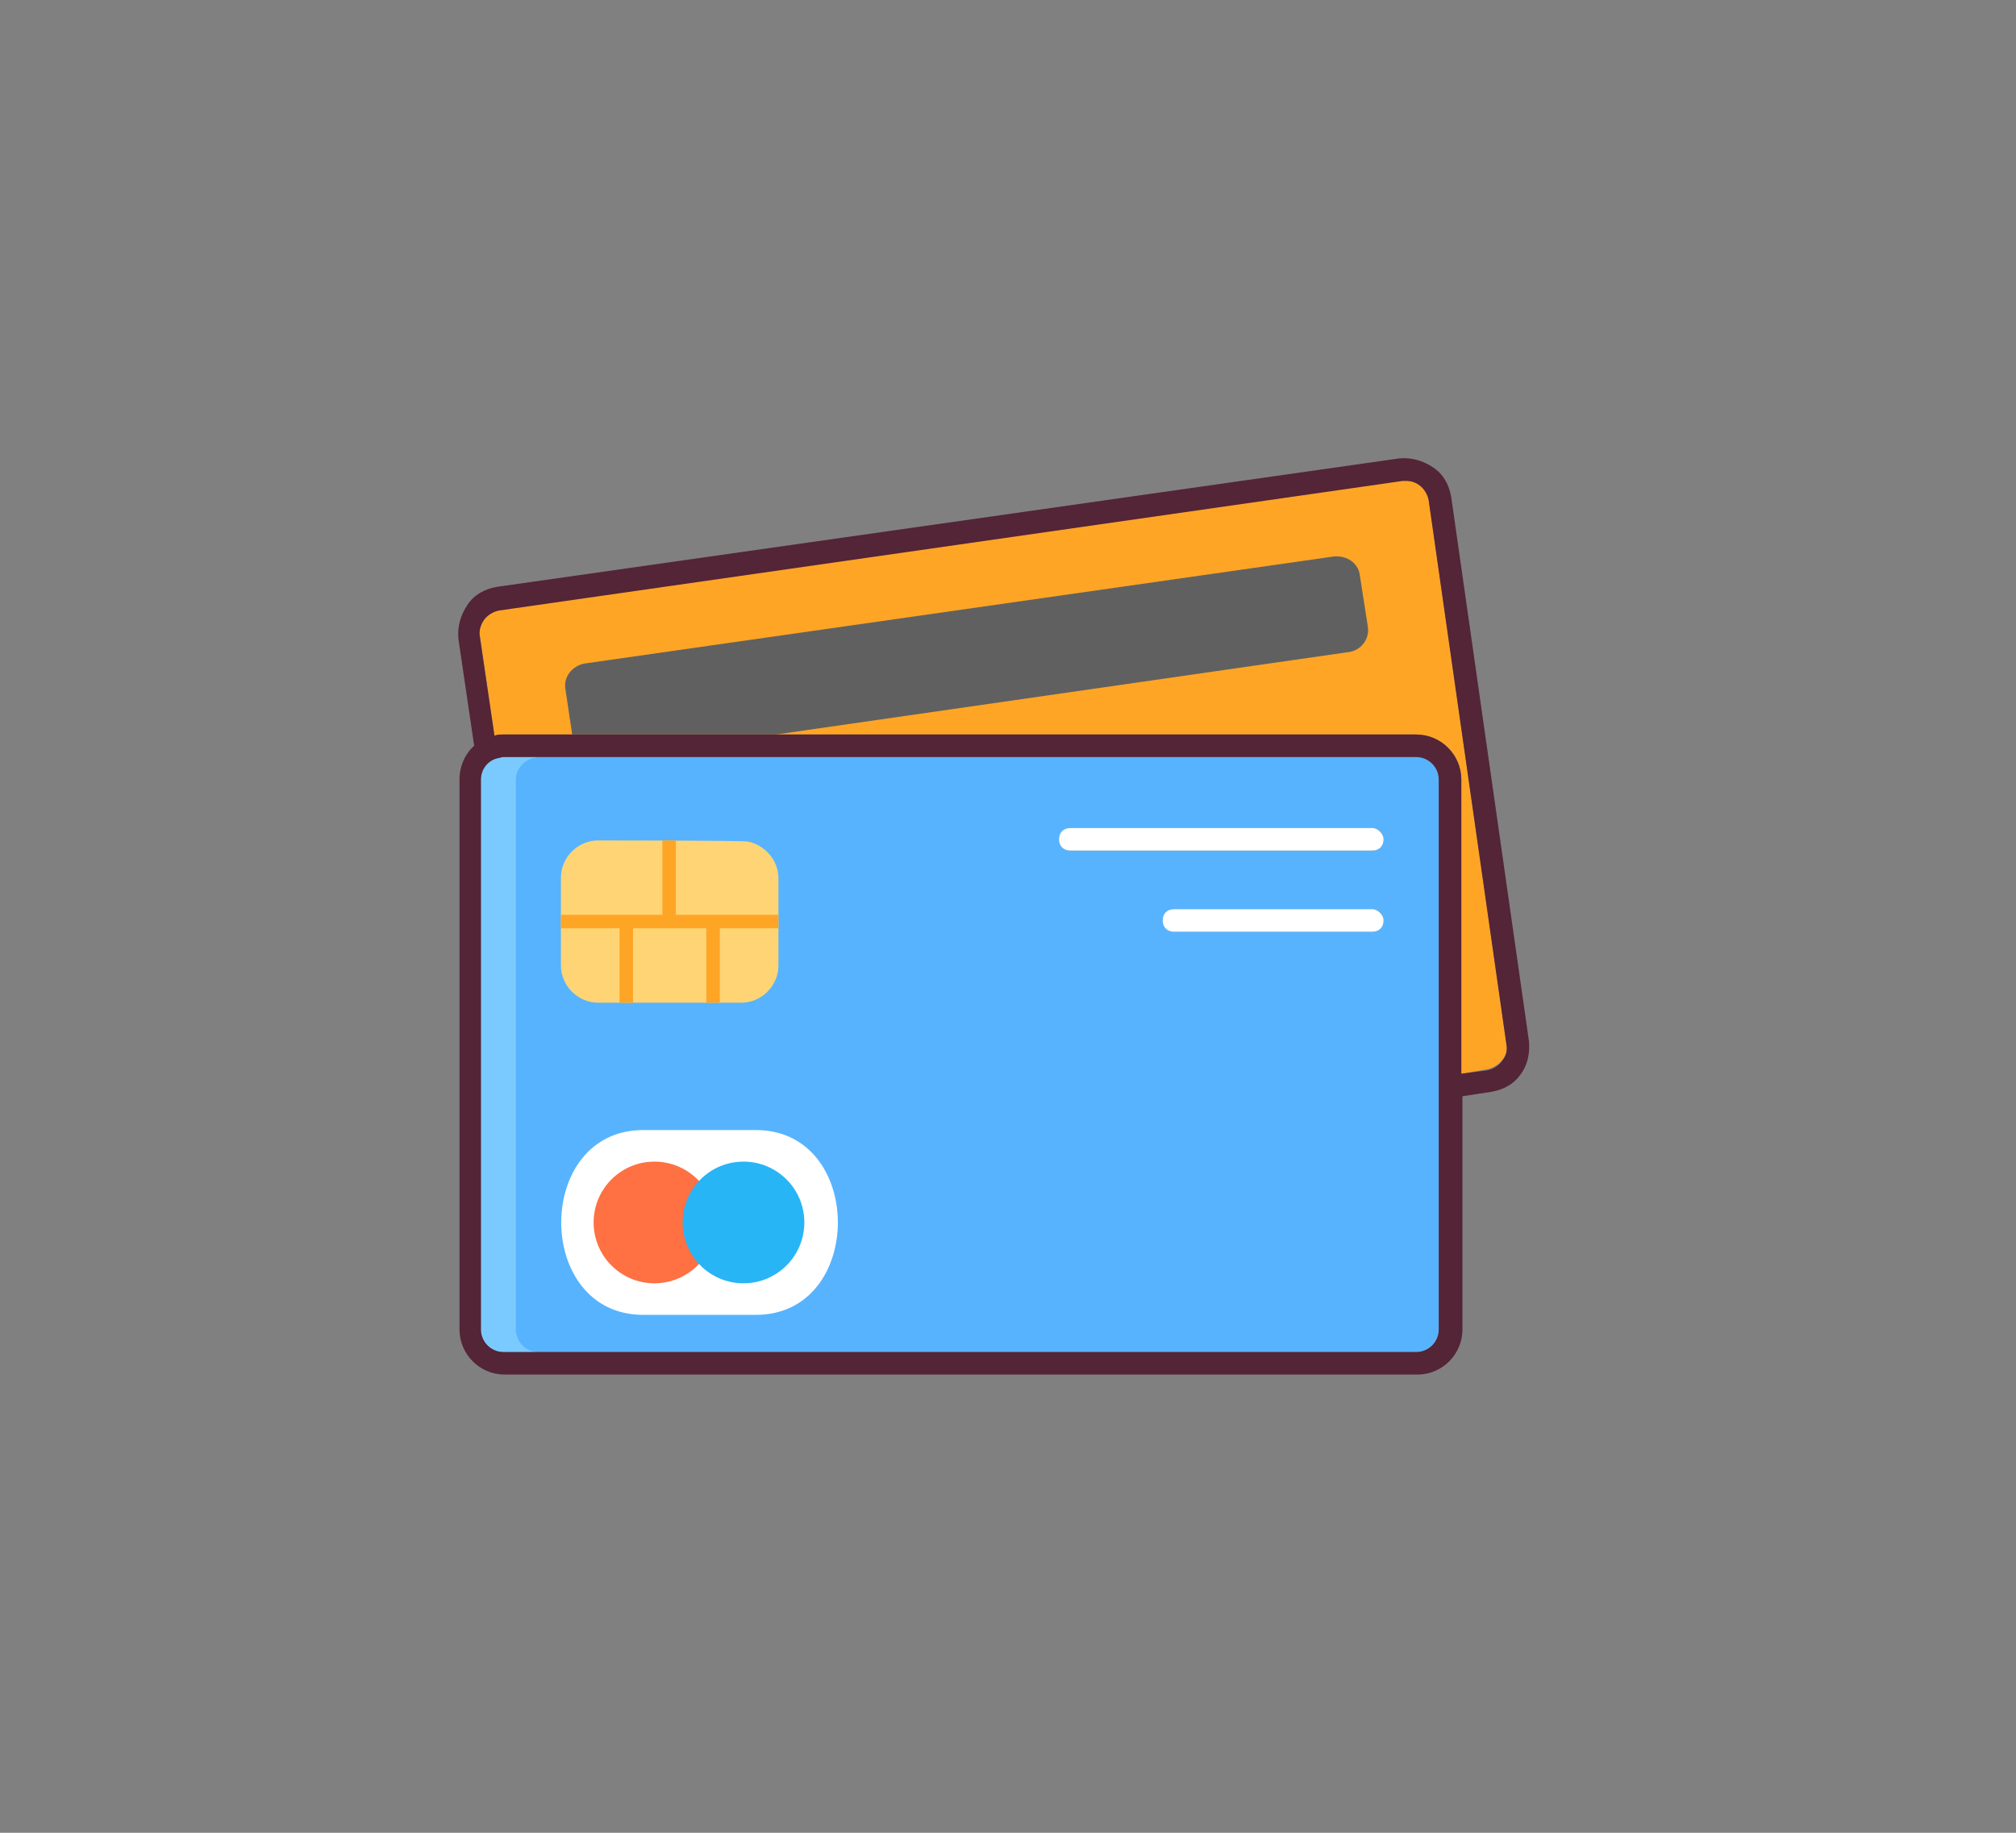 <svg width="88" height="80" viewBox="0 0 88 80" fill="none" xmlns="http://www.w3.org/2000/svg">
<rect x="0" y="0" width="88" height="80" fill="#808080" stroke="none"/>
<path d="M65.558 46.276C65.411 46.473 65.165 46.62 64.919 46.67L63.788 46.867V34.028C63.788 32.946 62.902 32.061 61.82 32.061H21.977C21.829 32.061 21.731 32.061 21.583 32.11L20.944 27.732C20.895 27.486 20.993 27.191 21.141 26.994C21.288 26.797 21.534 26.65 21.78 26.601L61.23 20.944H61.377C61.574 20.944 61.771 20.993 61.968 21.141C62.164 21.288 62.312 21.534 62.361 21.78L65.755 45.538C65.804 45.834 65.755 46.079 65.558 46.276Z" fill="#FFA526"/>
<path d="M61.82 33.044H21.977C21.879 33.044 21.829 33.044 21.731 33.094C21.288 33.192 20.993 33.586 20.993 34.028V58.032C20.993 58.574 21.436 59.016 21.977 59.016H61.82C62.361 59.016 62.804 58.574 62.804 58.032V34.028C62.804 33.487 62.361 33.044 61.82 33.044ZM59.902 40.669H51.244C50.949 40.669 50.752 40.423 50.752 40.177C50.752 39.931 50.949 39.685 51.244 39.685H59.902C60.197 39.685 60.394 39.931 60.394 40.177C60.394 40.423 60.148 40.669 59.902 40.669ZM59.902 37.127H46.719C46.473 37.127 46.227 36.881 46.227 36.635C46.227 36.389 46.473 36.143 46.719 36.143H59.902C60.197 36.143 60.394 36.389 60.394 36.635C60.394 36.881 60.148 37.127 59.902 37.127Z" fill="#57B3FE"/>
<path d="M22.518 58.032V34.028C22.518 33.586 22.862 33.192 23.256 33.094C23.305 33.094 23.403 33.044 23.502 33.044H21.977C21.879 33.044 21.829 33.044 21.731 33.094C21.288 33.192 20.993 33.586 20.993 34.028V58.032C20.993 58.574 21.436 59.016 21.977 59.016H23.502C22.961 59.016 22.518 58.574 22.518 58.032Z" fill="#7BCAFF"/>
<path d="M59.705 27.338L59.36 25.125C59.311 24.633 58.868 24.289 58.377 24.289C58.327 24.289 58.278 24.289 58.229 24.289L25.518 28.962C24.977 29.06 24.584 29.552 24.682 30.093L24.977 32.06H33.88L58.819 28.47C59.41 28.421 59.803 27.879 59.705 27.338Z" fill="#606060"/>
<path d="M33.979 38.308V42.145C33.979 43.03 33.241 43.768 32.356 43.768H26.109C25.223 43.768 24.485 43.03 24.485 42.145V38.308C24.485 37.422 25.223 36.685 26.109 36.685C26.404 36.685 32.405 36.685 32.651 36.734C33.389 36.881 33.979 37.57 33.979 38.308Z" fill="#FFD475"/>
<path d="M29.503 39.931V36.685H28.912V39.931H24.485V40.521H27.043V43.768H27.633V40.521H30.831V43.768H31.421C31.421 42.489 31.421 41.751 31.421 40.521H33.979V39.931H29.503Z" fill="#FFA526"/>
<path d="M32.995 57.393H28.076C23.305 57.393 23.305 49.326 28.076 49.326H32.995C37.766 49.326 37.766 57.393 32.995 57.393Z" fill="white"/>
<path d="M28.568 56.016C30.035 56.016 31.224 54.827 31.224 53.36C31.224 51.893 30.035 50.704 28.568 50.704C27.101 50.704 25.912 51.893 25.912 53.36C25.912 54.827 27.101 56.016 28.568 56.016Z" fill="#FF7042"/>
<path d="M32.454 56.016C33.921 56.016 35.11 54.827 35.11 53.36C35.11 51.893 33.921 50.704 32.454 50.704C30.987 50.704 29.798 51.893 29.798 53.36C29.798 54.827 30.987 56.016 32.454 56.016Z" fill="#28B5F5"/>
<path d="M66.739 45.44L63.345 21.682C63.246 21.141 63.001 20.698 62.558 20.403C62.115 20.108 61.623 19.96 61.082 20.009L21.682 25.617C21.141 25.715 20.698 25.961 20.403 26.404C20.108 26.847 19.96 27.338 20.009 27.88L20.698 32.553C20.305 32.897 20.058 33.438 20.058 34.028V58.032C20.058 59.115 20.944 60 22.026 60H61.869C62.951 60 63.837 59.115 63.837 58.032V47.85L65.116 47.654C65.657 47.555 66.099 47.309 66.395 46.867C66.69 46.473 66.788 45.932 66.739 45.44ZM62.804 58.032C62.804 58.574 62.361 59.016 61.82 59.016H21.977C21.436 59.016 20.993 58.574 20.993 58.032V34.028C20.993 33.586 21.288 33.192 21.731 33.094C21.829 33.094 21.878 33.044 21.977 33.044H61.82C62.361 33.044 62.804 33.487 62.804 34.028V58.032ZM65.558 46.325C65.411 46.522 65.165 46.67 64.919 46.719L63.788 46.867V34.028C63.788 32.946 62.902 32.061 61.82 32.061H21.977C21.829 32.061 21.731 32.061 21.583 32.11L20.944 27.781C20.895 27.535 20.993 27.24 21.141 27.043C21.288 26.847 21.534 26.699 21.78 26.65L61.23 20.993H61.377C61.574 20.993 61.771 21.042 61.968 21.19C62.164 21.337 62.312 21.583 62.361 21.829L65.755 45.588C65.804 45.834 65.755 46.08 65.558 46.325Z" fill="#542437"/>
<path d="M59.902 36.143H46.719C46.424 36.143 46.227 36.34 46.227 36.635C46.227 36.93 46.424 37.127 46.719 37.127H59.902C60.197 37.127 60.394 36.93 60.394 36.635C60.394 36.389 60.148 36.143 59.902 36.143Z" fill="white"/>
<path d="M59.902 39.685H51.244C50.949 39.685 50.752 39.882 50.752 40.177C50.752 40.472 50.949 40.669 51.244 40.669H59.902C60.197 40.669 60.394 40.472 60.394 40.177C60.394 39.931 60.148 39.685 59.902 39.685Z" fill="white"/>
</svg>
